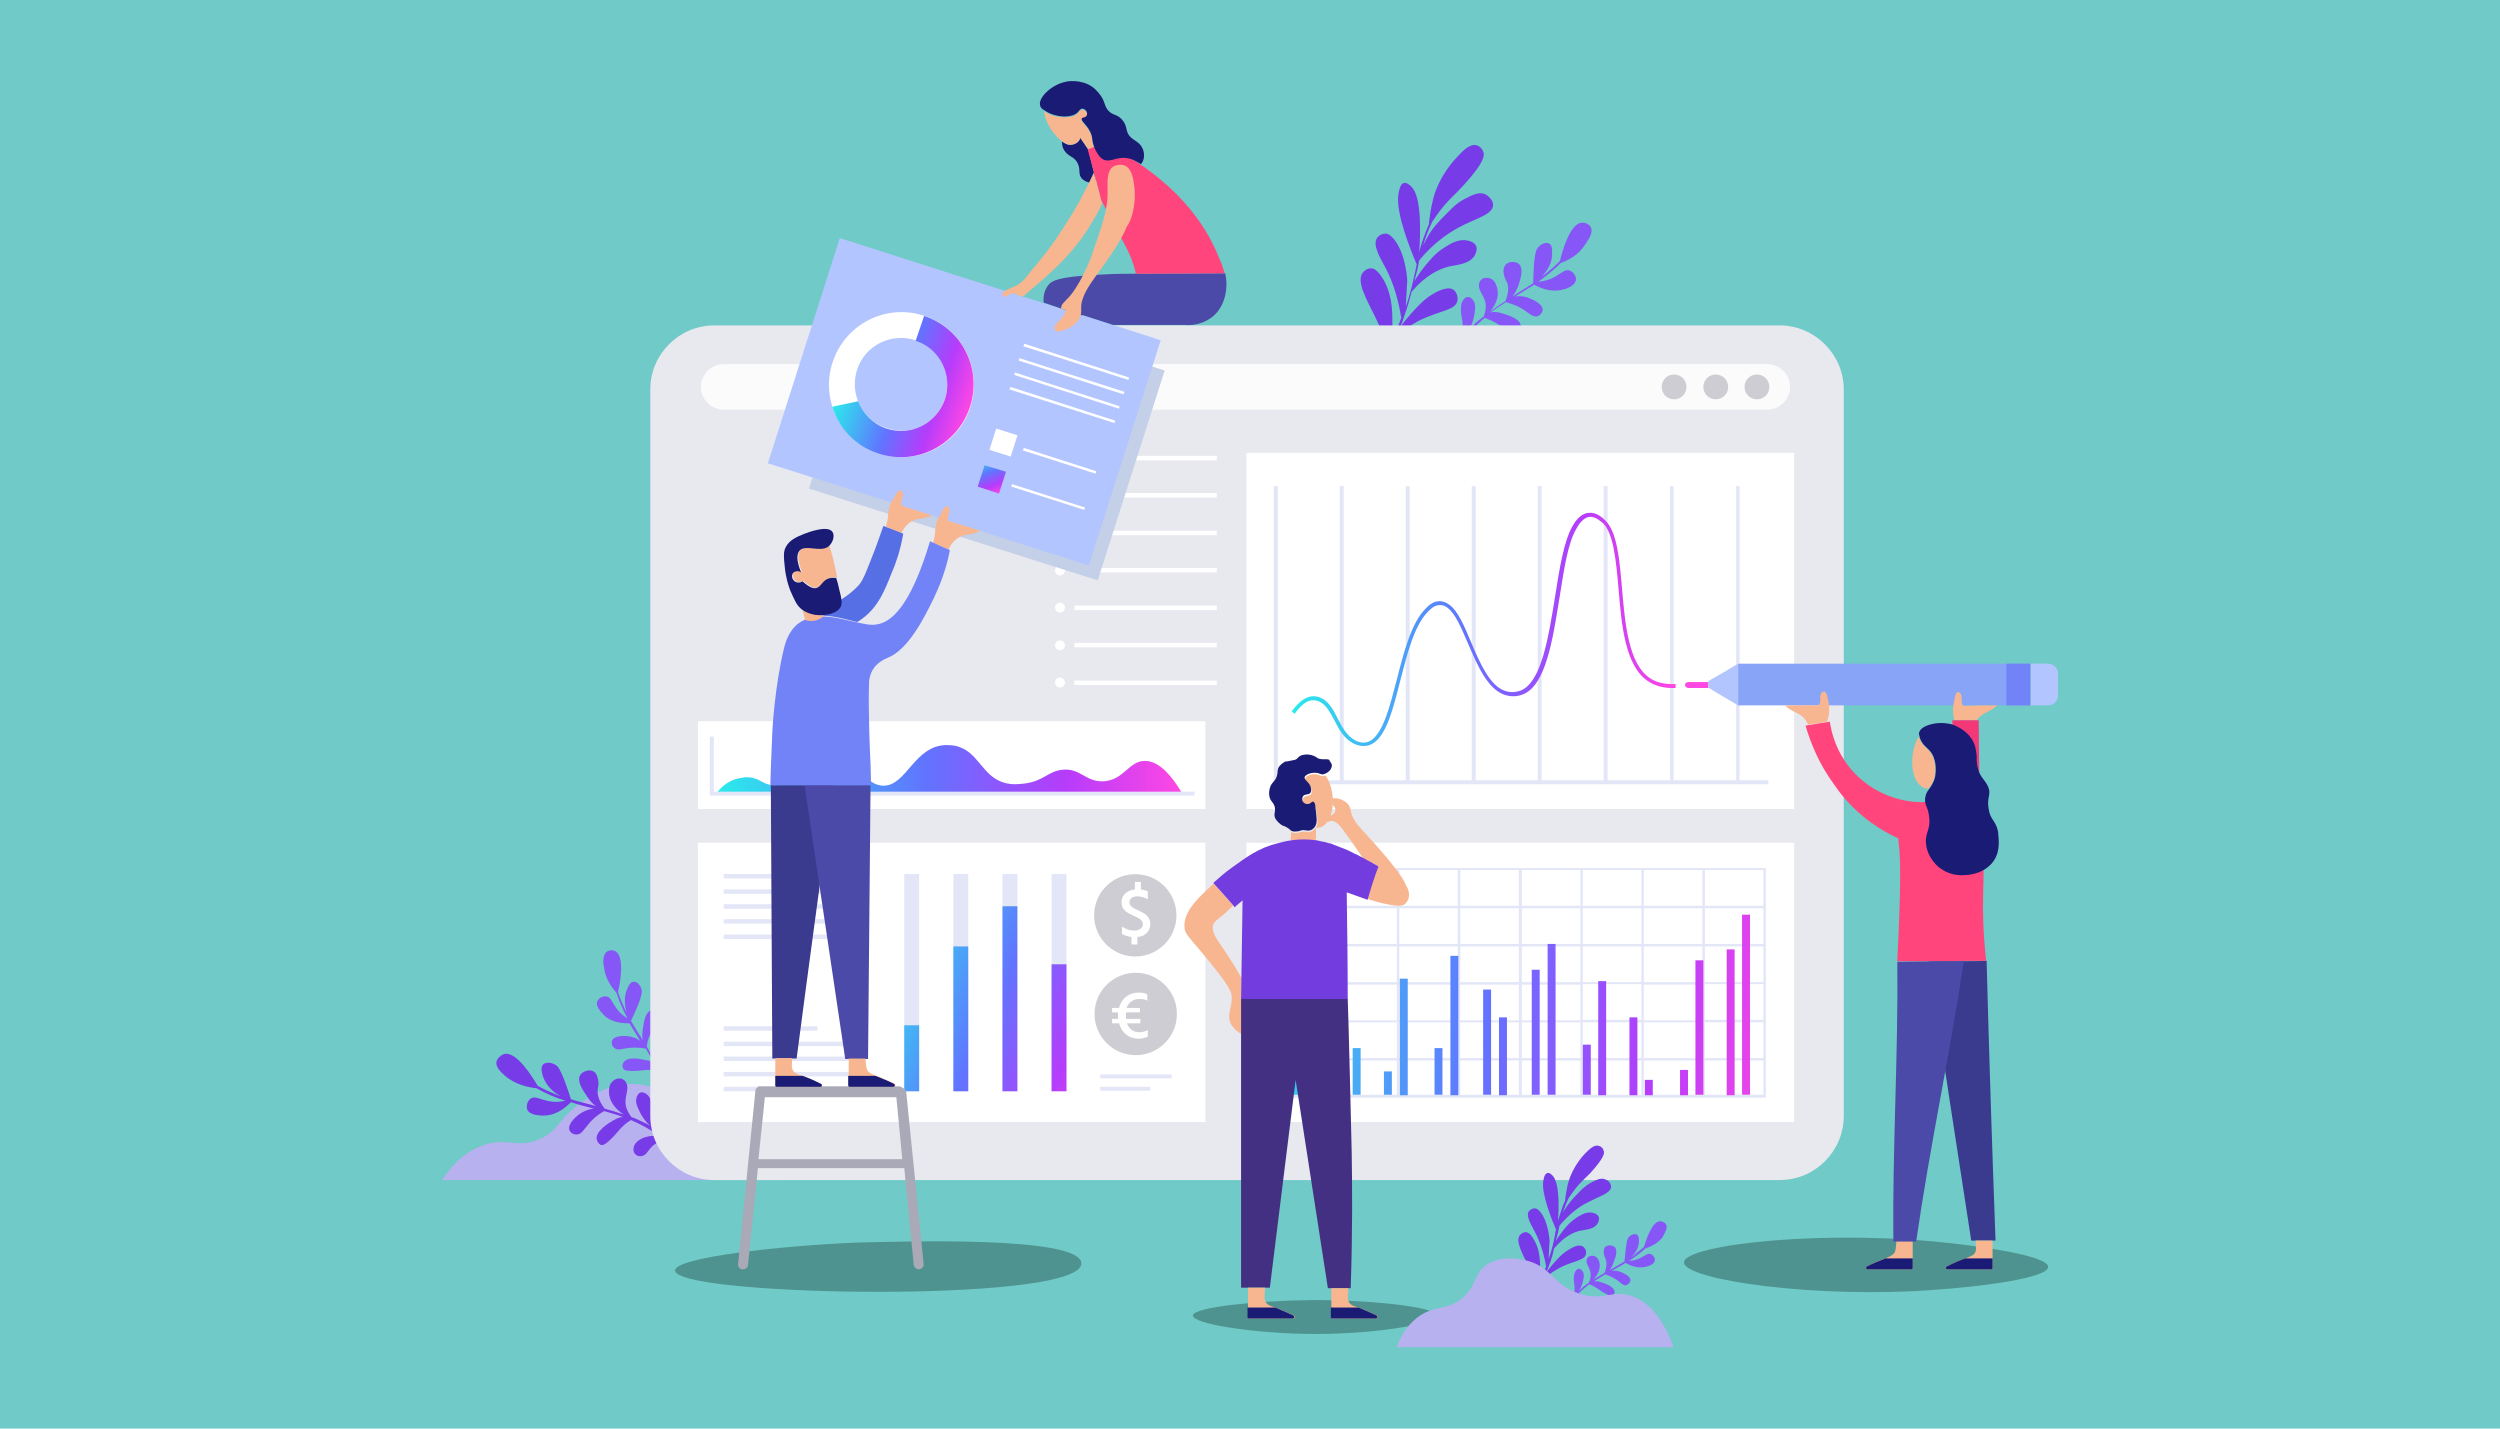 <?xml version="1.0" encoding="utf-8"?>
<!-- Generator: Adobe Illustrator 24.3.0, SVG Export Plug-In . SVG Version: 6.00 Build 0)  -->
<svg version="1.1" id="Layer_1" xmlns="http://www.w3.org/2000/svg" xmlns:xlink="http://www.w3.org/1999/xlink" x="0px" y="0px"
	 viewBox="0 0 504 288" style="enable-background:new 0 0 504 288;" xml:space="preserve">
<style type="text/css">
	.st0{fill:#70CAC7;}
	.st1{fill:#8656F7;}
	.st2{fill:#B7B1EF;}
	.st3{fill:#773BE8;}
	.st4{fill:#4E9390;}
	.st5{fill:#E8E8EF;}
	.st6{fill:#FFFFFF;}
	.st7{fill:url(#SVGID_1_);}
	.st8{fill:#E3E6F7;}
	.st9{fill:url(#SVGID_2_);}
	.st10{fill:url(#SVGID_3_);}
	.st11{fill:url(#SVGID_4_);}
	.st12{fill:url(#SVGID_5_);}
	.st13{fill:url(#SVGID_6_);}
	.st14{fill:#CDCDD3;}
	.st15{fill:url(#SVGID_7_);}
	.st16{fill:url(#SVGID_8_);}
	.st17{fill:url(#SVGID_9_);}
	.st18{fill:url(#SVGID_10_);}
	.st19{fill:url(#SVGID_11_);}
	.st20{fill:url(#SVGID_12_);}
	.st21{fill:url(#SVGID_13_);}
	.st22{fill:url(#SVGID_14_);}
	.st23{fill:url(#SVGID_15_);}
	.st24{fill:url(#SVGID_16_);}
	.st25{fill:url(#SVGID_17_);}
	.st26{fill:url(#SVGID_18_);}
	.st27{fill:url(#SVGID_19_);}
	.st28{fill:url(#SVGID_20_);}
	.st29{fill:url(#SVGID_21_);}
	.st30{fill:url(#SVGID_22_);}
	.st31{fill:url(#SVGID_23_);}
	.st32{fill:url(#SVGID_24_);}
	.st33{fill:url(#SVGID_25_);}
	.st34{fill:url(#SVGID_26_);}
	.st35{fill:#FBFBFB;}
	.st36{fill:#A9A9B7;}
	.st37{fill:#C4CFE8;}
	.st38{fill:#B2C5FF;}
	.st39{fill:url(#SVGID_27_);}
	.st40{fill:url(#SVGID_28_);}
	.st41{fill:#F7B690;}
	.st42{fill:#433082;}
	.st43{fill:#1A1B75;}
	.st44{fill:#733CDF;}
	.st45{fill:url(#SVGID_29_);}
	.st46{fill:#88A4F7;}
	.st47{fill:#7283F7;}
	.st48{fill:#F43877;}
	.st49{fill:#3A3B8E;}
	.st50{fill:#4B4AA8;}
	.st51{fill:#FF457C;}
	.st52{fill:#576FE5;}
</style>
<rect x="-9.8" y="-9.8" class="st0" width="517.8" height="309.4"/>
<g id="Illustration">
	<g>
		<path class="st1" d="M137.3,214.4c-0.2-1.2-0.9-1.5-1.8-0.9c-0.6,0.4-0.8,1-1.1,1.8c-0.4,1.1-0.6,2.3-0.4,3.4
			c-0.1-0.4-0.2-0.8-0.4-1.2c-0.3-0.7-0.6-1.5-0.9-2.2c0.3-3.7,3.1-3.3,3.5-5.2c0.1-0.4,0-0.6,0-0.7c-0.2-0.6-1-1-1.6-1
			c-1,0-1.8,0.9-2,1.3c-0.9,1.2-1,2.9-0.5,4.4c-0.6-1.2-1.3-2.3-1.7-3.1c0.2-2,0.9-2.9,1.5-3.4c0.3-0.2,0.9-0.6,1.3-1.3
			c0.5-0.8,0.5-1.5-0.2-2.1c-0.5-0.4-1.2-0.6-1.7-0.5c-1.2,0.3-1.5,2.3-1.7,3.7c-0.1,0.8-0.2,1.6,0,2.3c-0.8-1.3-1.6-2.5-2.4-3.9
			c0.5-1,2.2-4.6,2.2-5.9c0-1-0.9-2-1.6-2c-0.8,0-1.2,1.1-1.4,1.6c-0.6,1.4-0.5,3-0.1,4.6c-0.1-0.1-0.1-0.3-0.2-0.4
			c-0.6-1.3-1.1-2.5-1.5-3.7c0.4-1.7,1.4-7.1-0.5-8.2c-0.5-0.3-1.3-0.3-1.8,0.1c-0.9,0.7-0.7,2.5-0.5,3.3c0.3,2.2,1.5,3.8,2.5,5
			c0.6,1.8,1.3,3.5,2.2,5.1c-3-1.8-2.9-4.2-4.2-4.4c-0.7-0.2-1.6,0.3-1.9,1c-0.4,1.1,1.1,2.4,1.4,2.8c1.7,1.6,4,1.6,5.1,1.6
			c0.7,1.2,1.5,2.4,2.2,3.6c-0.7-0.6-1.6-0.9-2.5-1c-1-0.1-2.8-0.1-3.2,0.9c-0.2,0.5,0,1.2,0.5,1.5c0.6,0.5,1.4,0.2,2.5,0
			c0.9-0.1,2.2-0.2,3.8,0.1c0.6,1,1.2,2,1.7,3c-0.4-0.4-1-0.6-1.8-0.7c-0.9-0.2-3.6-0.8-4.4,0.5c-0.2,0.3-0.3,0.8-0.1,1.2
			c0.3,0.5,1.1,0.5,2.2,0.5c1.6,0,2.6-0.4,4.7-0.1c0.8,1.8,1.5,3.7,1.8,5.9c-0.9-1.8-3.1-2.7-4.2-2.2c-0.1,0-1.1,0.4-1.1,1.2
			c0,0.5,0.4,1,0.8,1.3c1.1,0.6,2.1-0.9,4.7,0.7c0.2,2.2,0.2,4.5-0.3,7.3c0,0.2,0.3,0.3,0.4,0.1c0.6-3.4,0.7-6.5,0.1-9.4
			c1-1.8,1.6-2.8,2.1-3.3C136.8,216.3,137.4,215.2,137.3,214.4z"/>
		<path class="st2" d="M157.7,237.9c-22.9,0-45.7,0-68.6,0c1.6-2.4,4.2-5.6,8.3-7c4.8-1.7,6.8,0.7,11.3-1.2
			c4.4-1.9,3.7-4.7,10.3-8.6c3-1.8,5.1-2.3,7-2.5c0.9-0.1,3.1-0.2,5.7,0.6c4.6,1.5,4.8,4.2,8.6,6.3c5.4,3,9-0.4,13,2.5
			C155,229.5,157.1,232.1,157.7,237.9z"/>
		<path class="st3" d="M139.8,235.8c-2.1-3.3-4.5-6-7.3-7.9c-0.6-2.3-0.8-3.6-0.9-4.4c-0.1-0.9-0.4-2.2-1.1-2.8
			c-1.1-0.9-1.9-0.5-2.2,0.7c-0.2,0.8,0.1,1.5,0.5,2.4c0.6,1.3,1.3,2.3,2.3,3.2c-0.4-0.3-0.8-0.5-1.3-0.7c-0.8-0.4-1.6-0.8-2.5-1.1
			c-2.6-3.3,0-5.2-1.1-7c-0.2-0.4-0.5-0.5-0.6-0.6c-0.7-0.4-1.6-0.1-2.1,0.4c-0.9,0.8-0.7,2.1-0.7,2.6c0.2,1.7,1.5,3.2,3,4.1
			c-1.5-0.5-2.8-0.9-3.9-1.2c-1.4-1.8-1.5-3.1-1.4-4c0.1-0.4,0.3-1.2,0-2.1c-0.2-1-0.7-1.6-1.7-1.6c-0.7,0-1.5,0.4-1.8,0.9
			c-0.8,1.2,0.5,3.1,1.4,4.4c0.5,0.8,1.1,1.5,1.8,1.9c-1.7-0.5-3.3-0.8-5.1-1.4c-0.4-1.3-1.8-5.6-2.7-6.6c-0.8-0.8-2.3-1-2.9-0.4
			c-0.6,0.6-0.2,1.9,0,2.5c0.6,1.7,1.9,3,3.5,3.9c-0.2-0.1-0.3-0.1-0.5-0.2c-1.5-0.6-2.9-1.2-4.1-1.9c-1-1.7-4.3-7.1-6.8-6.4
			c-0.6,0.2-1.3,0.8-1.5,1.5c-0.3,1.3,1.4,2.6,2.1,3.2c2,1.5,4.2,2,6,2.2c1.9,1.1,3.8,1.9,5.8,2.5c-3.9,0.9-5.6-1.2-6.9-0.5
			c-0.7,0.4-1.1,1.5-0.8,2.3c0.5,1.2,2.8,1.2,3.3,1.2c2.7,0,4.6-1.8,5.5-2.7c1.5,0.5,3.1,0.9,4.6,1.3c-1,0.1-2,0.5-2.9,1.1
			c-0.9,0.7-2.4,2.1-2,3.2c0.2,0.6,0.9,1,1.6,0.9c0.9-0.1,1.3-1,2.1-1.9c0.6-0.8,1.7-1.9,3.3-2.8c1.3,0.4,2.6,0.7,3.8,1.2
			c-0.7,0-1.3,0.3-2,0.7c-0.9,0.5-3.6,2.2-3.3,3.8c0.1,0.4,0.4,0.9,0.8,1.1c0.6,0.2,1.3-0.4,2.2-1.3c1.3-1.2,1.8-2.4,3.9-3.7
			c2.1,0.9,4.1,2,6.1,3.5c-2.2-0.8-4.6,0.2-5.3,1.4c-0.1,0.1-0.6,1.2,0,1.9c0.4,0.5,1.1,0.6,1.6,0.4c1.3-0.4,1.1-2.4,4.4-3.1
			c1.9,1.6,3.7,3.7,5.3,6.3C139.6,236.3,139.9,236.1,139.8,235.8z"/>
	</g>
	<g>
		<path class="st3" d="M286.1,52.5c2.8-3.4,5.7-5.4,7.9-6.6c3.5-1.9,6.9-2.6,7-4.5c0.1-0.9-0.8-1.8-1.5-2.2c-1.4-0.7-3,0.3-4.4,1
			c-1.5,0.8-2.4,1.8-3.6,3c-1.4,1.4-2.8,2.8-4,5.1c-0.2,0.4-0.4,0.8-0.6,1.2c0.5-1.7,1.1-3.3,1.9-4.9c0.6-0.9,1.3-1.9,2.2-3
			c1.5-1.8,2.1-2.1,4.1-4.3c4.2-4.6,4.1-5.9,4-6.5c-0.2-0.7-0.7-1.3-1.4-1.5c-1.3-0.4-2.7,1-3.8,2.2c-0.5,0.5-3.6,3.7-4.9,8.3
			c-0.2,0.9-0.6,2.4-0.8,4.2c-0.1,0.4-0.1,0.8-0.1,1.1c-0.8,1.9-1.5,3.8-2,5.7c0.3-3.6,0.5-11.1-1.5-13.1c-0.3-0.3-1-1-1.6-0.8
			c-0.8,0.2-1,1.8-1.1,2.4c-0.5,3.7,2.4,10.9,3.7,14c-0.1,0.5-0.2,1-0.3,1.5c-0.5,2.1-0.9,4.3-1.9,7c0.2-3.2,0.3-5.3,0.3-5.3
			s-0.2-5.1-2.6-8.2c-0.6-0.7-1.1-1.2-1.8-1.2c-0.7,0-1.4,0.4-1.7,0.9c-0.9,1.4,0.6,3.9,1.4,5.4c1.3,2.3,2.7,5.7,3.5,10.7
			c-0.6,1.5-1.2,3.1-1.9,4.6c0.1-1,0.2-2.1,0.1-3.5c0-1.6,0-2.9-0.3-4.6c-0.5-2.7-1.4-4.2-2.2-5.3c-0.6-0.7-1.1-1.2-1.8-1.2
			c-0.7,0-1.3,0.4-1.7,0.9c-0.3,0.5-0.4,1-0.4,1.5c0.1,2.6,2.8,6.6,4.1,10c0.4,0.9,0.8,2.3,1.1,4.2c-0.8,1.7-1.7,3.3-2.7,4.9
			c-0.1,0.1,0,0.2,0,0.3c0.1,0.1,0.3,0.1,0.3,0c1.6-2.5,2.9-5.2,4.2-7.9c2.2-1.9,4.1-3.1,5.5-3.7c3.7-1.7,6.6-1.8,7-3.6
			c0.2-0.9-0.2-1.9-0.8-2.3c-1.2-0.8-3.4,0.4-4.5,1.1c-0.4,0.2-1.7,1.1-4,3.7c-0.6,0.7-1.4,1.6-2.2,2.7c0.3-0.7,0.6-1.4,0.8-2.2
			c0.7-1.9,1.1-3.4,1.5-4.9c2.9-3.4,5.6-4.6,7.6-5.1c1.6-0.3,4.1-0.5,5.1-2.2c0.1-0.2,0.6-1.1,0.3-1.9c-0.4-0.8-1.3-1-1.7-1.1
			c-1.8-0.4-3.5,0.6-4.7,1.4c-1.8,1.1-2.8,2.4-3.9,3.7c-0.9,1.1-1.6,2.2-2.2,3.1C285.4,55.9,286,53.3,286.1,52.5z"/>
		<path class="st1" d="M320.7,45.8c-0.3-0.6-1.2-1-1.8-0.9c-2.4,0.1-4,5.9-4.4,7.7c-1,1-2,1.9-3.3,2.9c-0.1,0.1-0.3,0.2-0.4,0.3
			c1.2-1.3,2.1-2.8,2.1-4.5c0-0.6,0.1-1.9-0.6-2.2c-0.7-0.4-2,0.2-2.5,1.2c-0.6,1.2-0.7,5.5-0.7,6.8c-1.5,1-2.8,1.7-4.2,2.7
			c0.5-0.6,0.9-1.4,1.2-2.2c0.5-1.5,1.1-3.5,0.1-4.4c-0.5-0.4-1.3-0.5-1.9-0.3c-0.9,0.3-1.2,0.9-1.2,1.9c0.1,0.9,0.4,1.6,0.6,1.9
			c0.4,0.7,0.6,2-0.2,4c-0.9,0.6-2,1.3-3.2,2.2c1.1-1.2,1.9-2.9,1.6-4.5c-0.1-0.4-0.3-1.7-1.3-2.2c-0.6-0.3-1.5-0.3-2,0.2
			c-0.1,0.1-0.3,0.3-0.4,0.7c-0.5,2,2.4,3,0.9,6.7c-0.7,0.5-1.4,1.1-2,1.7c-0.3,0.3-0.7,0.7-1,1c0.7-1,1-2.2,1.2-3.5
			c0.1-0.9,0.2-1.6-0.2-2.3c-0.6-1-1.5-1.2-2.2-0.1c-0.5,0.7-0.4,2.1-0.3,2.9c0.2,0.7,0.3,2,0.4,4.2c-2,2.5-3.5,5.6-4.5,9.2
			c-0.1,0.3,0.3,0.4,0.4,0.1c0.8-2.9,1.9-5.2,3.2-7.2c3.2-0.3,3.6,1.6,4.9,1.6c0.5,0,1.1-0.3,1.4-0.8c0.3-0.8-0.4-1.6-0.5-1.7
			c-0.9-1-3.4-1.2-5.2,0.1c1.4-1.9,2.9-3.5,4.6-4.9c2.2,0.7,3,1.6,4.5,2.3c1.1,0.5,1.8,0.9,2.3,0.5c0.4-0.2,0.5-0.8,0.5-1.2
			c-0.1-1.6-3.1-2.3-4-2.6c-0.8-0.2-1.4-0.3-2.1-0.1c1-0.8,2.1-1.4,3.1-2.1c1.7,0.5,3,1.1,3.8,1.7c0.9,0.6,1.6,1.3,2.4,1.2
			c0.6-0.1,1.1-0.7,1.2-1.3c0.1-1.1-1.7-2-2.7-2.4c-1-0.4-2-0.5-2.9-0.3c1.3-0.8,2.6-1.6,3.9-2.4c1.1,0.6,3.3,1.6,5.7,1
			c0.5-0.1,2.6-0.7,2.7-2c0.1-0.8-0.6-1.7-1.4-1.9c-1.4-0.3-2.4,2-6.2,2.3c1.6-1.1,3.1-2.4,4.6-3.8c1.6-0.6,3.5-1.6,4.8-3.6
			C320.1,48.5,321.3,46.9,320.7,45.8z"/>
	</g>
	<path class="st4" d="M339.5,254.5c0-3.6,29-6.9,55.2-3.7c2.7,0.3,18.2,2.2,18.2,4.6c0,2.3-13.9,4-22.5,4.6
		C366.2,261.9,339.4,258,339.5,254.5z"/>
	<path class="st4" d="M218,254.6c0.7,7.8-73.2,6.9-81.1,2.4c-0.3-0.1-0.8-0.5-0.8-0.9c0-2.6,21.5-5,36.8-5.6
		C181.3,250.3,217.5,249.1,218,254.6z"/>
	<g>
		<path class="st5" d="M371.7,78.5V225c0,7.1-5.8,12.9-12.9,12.9H144c-7.1,0-12.9-5.8-12.9-12.9V78.5c0-7.1,5.8-12.9,12.9-12.9
			c71.6,0,143.2,0,214.8,0C365.8,65.6,371.7,71.4,371.7,78.5z"/>
		<g>
			<rect x="140.7" y="145.4" class="st6" width="102.3" height="17.7"/>
			<g>
				<linearGradient id="SVGID_1_" gradientUnits="userSpaceOnUse" x1="144.444" y1="155.132" x2="238.237" y2="155.132">
					<stop  offset="0" style="stop-color:#2AEBEB"/>
					<stop  offset="0.45" style="stop-color:#6174FF"/>
					<stop  offset="0.75" style="stop-color:#B63CFB"/>
					<stop  offset="1" style="stop-color:#FF47E3"/>
				</linearGradient>
				<path class="st7" d="M144.4,160c0.5-0.7,1.7-2.2,3.8-2.9c0.3-0.1,1.1-0.3,2.1-0.4c2.7-0.1,3.3,1.4,5.4,1.6c3,0.4,4-2.5,10-3.8
					c1.2-0.3,1.8-0.4,2.7-0.4c5.2,0,6.3,4.3,9.7,4.3c4.7,0,6.2-8.1,12.7-8.2c0.7,0,1.2,0.1,1.5,0.1c5.1,0.9,5.5,6.4,10.5,7.6
					c1.3,0.3,2.3,0.2,3.4,0.1c4.1-0.4,4.9-2.4,7.8-2.8c3.9-0.5,4.8,2.6,8.7,2.3c4-0.4,4.9-4.1,8.1-4.1c1.8,0,4.3,1.1,7.5,6.5
					C207,160,175.7,160,144.4,160z"/>
				<polygon class="st8" points="240.8,160.4 143.1,160.4 143.1,148.5 143.9,148.5 143.9,159.6 240.8,159.6 				"/>
			</g>
		</g>
		<g>
			<rect x="251.3" y="91.3" class="st6" width="110.4" height="71.8"/>
			<polygon class="st8" points="350.7,157.3 350.7,98 350,98 350,157.3 337.4,157.3 337.4,98 336.7,98 336.7,157.3 324.1,157.3 
				324.1,98 323.3,98 323.3,157.3 310.8,157.3 310.8,98 310,98 310,157.3 297.5,157.3 297.5,98 296.7,98 296.7,157.3 284.2,157.3 
				284.2,98 283.4,98 283.4,157.3 270.9,157.3 270.9,98 270.1,98 270.1,157.3 257.6,157.3 257.6,98 256.8,98 256.8,158.1 
				356.5,158.1 356.5,157.3 			"/>
			<linearGradient id="SVGID_2_" gradientUnits="userSpaceOnUse" x1="260.451" y1="126.808" x2="338.015" y2="126.808">
				<stop  offset="0" style="stop-color:#2AEBEB"/>
				<stop  offset="0.45" style="stop-color:#6174FF"/>
				<stop  offset="0.75" style="stop-color:#B63CFB"/>
				<stop  offset="1" style="stop-color:#FF47E3"/>
			</linearGradient>
			<path class="st9" d="M274.9,150.4c-1,0-1.8-0.4-2.2-0.6c-1.8-1-2.8-2.8-3.7-4.6c-0.9-1.7-1.7-3.2-3.1-3.8c-1-0.4-2.6-0.7-4.9,2.5
				l-0.6-0.5c2-2.7,3.9-3.6,5.9-2.7c1.6,0.7,2.5,2.4,3.4,4.2c0.9,1.7,1.8,3.4,3.4,4.3c0.6,0.3,1.9,1,3.4,0c2.4-1.7,3.7-6.8,5.1-12.2
				c1.4-5.5,2.9-11.3,5.7-14.2l0.1-0.1c0.5-0.5,1.4-1.5,2.8-1.5c1.1,0,1.8,0.6,2.1,0.8c1.6,1.2,2.9,4.2,4.2,7.3
				c1.8,4.3,3.9,9.1,7,10c0.2,0.1,1.6,0.5,3.1-0.1c4.2-1.7,5.6-10.9,6.9-18.9c0.9-5.8,1.8-11.2,3.5-14.2c0.4-0.7,1.5-2.6,3.3-2.7
				c1.6-0.2,2.9,1.1,3.3,1.5c2.4,2.3,2.9,7.8,3.4,13.7c0.6,7.1,1.3,15.2,5.6,18.1c1.3,0.9,3.1,1.3,5.2,1.2l0,0.8
				c-2.3,0.1-4.1-0.4-5.6-1.4c-4.6-3.1-5.3-11.4-5.9-18.6c-0.5-5.7-1-11.1-3.1-13.2c-0.4-0.3-1.5-1.4-2.7-1.3
				c-1.4,0.1-2.4,1.8-2.7,2.4c-1.7,2.8-2.5,8.2-3.4,13.9c-1.4,8.7-2.8,17.7-7.4,19.5c-1.7,0.7-3.3,0.2-3.6,0.1
				c-3.5-1.1-5.6-6.1-7.5-10.5c-1.3-3-2.5-5.9-4-7c-0.2-0.2-0.9-0.7-1.7-0.6c-1.1,0-1.9,0.9-2.3,1.3l-0.1,0.1
				c-2.7,2.8-4.1,8.4-5.5,13.8c-1.4,5.5-2.7,10.8-5.4,12.6C276.3,150.2,275.6,150.4,274.9,150.4z"/>
		</g>
		<g>
			<rect x="140.7" y="169.9" class="st6" width="102.3" height="56.3"/>
			<g>
				<g>
					<g>
						<rect x="145.9" y="206.9" class="st8" width="18.9" height="0.9"/>
						<rect x="145.9" y="210" class="st8" width="28.3" height="0.9"/>
						<rect x="145.9" y="213" class="st8" width="28.3" height="0.9"/>
						<rect x="145.9" y="216.1" class="st8" width="28.3" height="0.9"/>
						<rect x="145.9" y="219.1" class="st8" width="28.3" height="0.9"/>
					</g>
				</g>
				<g>
					<g>
						<rect x="145.9" y="176.2" class="st8" width="18.9" height="0.9"/>
						<rect x="145.9" y="179.3" class="st8" width="28.3" height="0.9"/>
						<rect x="145.9" y="182.3" class="st8" width="28.3" height="0.9"/>
						<rect x="145.9" y="185.3" class="st8" width="28.3" height="0.9"/>
						<rect x="145.9" y="188.4" class="st8" width="28.3" height="0.9"/>
					</g>
				</g>
				<rect x="182.3" y="176.2" class="st8" width="3" height="43.8"/>
				<rect x="192.2" y="176.2" class="st8" width="3" height="43.8"/>
				<rect x="202.1" y="176.2" class="st8" width="3" height="43.8"/>
				<rect x="212" y="176.2" class="st8" width="3" height="43.8"/>
				<g>
					<linearGradient id="SVGID_3_" gradientUnits="userSpaceOnUse" x1="169.511" y1="206.989" x2="223.465" y2="230.926">
						<stop  offset="0" style="stop-color:#2AEBEB"/>
						<stop  offset="0.45" style="stop-color:#6174FF"/>
						<stop  offset="0.75" style="stop-color:#B63CFB"/>
						<stop  offset="1" style="stop-color:#FF47E3"/>
					</linearGradient>
					<rect x="182.3" y="206.7" class="st10" width="3" height="13.3"/>
					<linearGradient id="SVGID_4_" gradientUnits="userSpaceOnUse" x1="174.084" y1="196.682" x2="228.037" y2="220.619">
						<stop  offset="0" style="stop-color:#2AEBEB"/>
						<stop  offset="0.45" style="stop-color:#6174FF"/>
						<stop  offset="0.75" style="stop-color:#B63CFB"/>
						<stop  offset="1" style="stop-color:#FF47E3"/>
					</linearGradient>
					<rect x="192.2" y="190.8" class="st11" width="3" height="29.2"/>
					<linearGradient id="SVGID_5_" gradientUnits="userSpaceOnUse" x1="177.198" y1="189.663" x2="231.151" y2="213.6">
						<stop  offset="0" style="stop-color:#2AEBEB"/>
						<stop  offset="0.45" style="stop-color:#6174FF"/>
						<stop  offset="0.75" style="stop-color:#B63CFB"/>
						<stop  offset="1" style="stop-color:#FF47E3"/>
					</linearGradient>
					<rect x="202.1" y="182.7" class="st12" width="3" height="37.3"/>
					<linearGradient id="SVGID_6_" gradientUnits="userSpaceOnUse" x1="176.664" y1="190.866" x2="230.618" y2="214.803">
						<stop  offset="0" style="stop-color:#2AEBEB"/>
						<stop  offset="0.45" style="stop-color:#6174FF"/>
						<stop  offset="0.75" style="stop-color:#B63CFB"/>
						<stop  offset="1" style="stop-color:#FF47E3"/>
					</linearGradient>
					<rect x="212" y="194.4" class="st13" width="3" height="25.6"/>
				</g>
				<g>
					
						<ellipse transform="matrix(0.234 -0.972 0.972 0.234 -4.049 363.944)" class="st14" cx="229" cy="184.5" rx="8.3" ry="8.3"/>
					<path class="st6" d="M231.4,181.3c-0.5-0.3-1.4-0.6-2.1-0.6c-1,0-1.6,0.5-1.6,1.2c0,0.9,0.9,1.2,1.9,1.7
						c1.1,0.5,2.3,1.1,2.3,2.7c0,1.5-1.1,2.5-2.6,2.6v1.5h-1.2v-1.5c-0.7-0.1-1.4-0.3-1.9-0.6v-1.5c0.7,0.5,1.6,0.8,2.5,0.8
						c1,0,1.7-0.5,1.7-1.3c0-0.9-1-1.3-2.1-1.8c-1.1-0.5-2.2-1.1-2.2-2.6c0-1.5,1.1-2.4,2.7-2.6v-1.5h1.2v1.5c0.5,0.1,1,0.2,1.4,0.4
						V181.3z"/>
				</g>
				<g>
					
						<ellipse transform="matrix(0.13 -0.992 0.992 0.13 -3.771 404.985)" class="st14" cx="229" cy="204.6" rx="8.3" ry="8.3"/>
					<path class="st6" d="M231.4,201.8c-0.4-0.3-1-0.4-1.7-0.4c-1.2,0-2.1,0.6-2.6,1.8h2.7v0.9H227c0,0.2,0,0.4,0,0.7
						c0,0.2,0,0.4,0,0.6h2.9v0.9h-2.7c0.4,1.2,1.4,1.8,2.5,1.8c0.7,0,1.3-0.2,1.7-0.5v1.4c-0.5,0.2-1,0.4-1.9,0.4
						c-1.9,0-3.4-1.2-3.9-3.1h-1.4v-0.9h1.2c0-0.2,0-0.4,0-0.6c0-0.2,0-0.5,0-0.7h-1.2v-0.9h1.4c0.5-2,2.1-3.1,3.9-3.1
						c0.8,0,1.4,0.1,1.8,0.4V201.8z"/>
				</g>
				<rect x="221.8" y="216.6" class="st8" width="14.4" height="0.8"/>
				<rect x="221.8" y="219.1" class="st8" width="10.1" height="0.8"/>
			</g>
		</g>
		<g>
			<rect x="251.3" y="169.9" class="st6" width="110.4" height="56.3"/>
			<path class="st8" d="M256.9,175v46.3H356V175H256.9z M355.5,182.6h-11.8v-7.2h11.8V182.6z M306.2,198.5v7.2h-11.8v-7.2H306.2z
				 M294.4,198v-7.2h11.8v7.2H294.4z M306.8,198.5h11.8v7.2h-11.8V198.5z M306.8,198v-7.2h11.8v7.2H306.8z M319.1,190.8h11.8v7.2
				h-11.8V190.8z M319.1,190.3v-7.2h11.8v7.2H319.1z M318.6,190.3h-11.8v-7.2h11.8V190.3z M306.2,190.3h-11.8v-7.2h11.8V190.3z
				 M293.9,190.3h-11.8v-7.2h11.8V190.3z M293.9,190.8v7.2h-11.8v-7.2H293.9z M281.6,198h-11.8v-7.2h11.8V198z M281.6,198.5v7.2
				h-11.8v-7.2H281.6z M282.1,198.5h11.8v7.2h-11.8V198.5z M293.9,206.1v7.2h-11.8v-7.2H293.9z M294.4,206.1h11.8v7.2h-11.8V206.1z
				 M306.8,206.1h11.8v7.2h-11.8V206.1z M319.1,206.1h11.8v7.2h-11.8V206.1z M319.1,205.6v-7.2h11.8v7.2H319.1z M331.4,198.5h11.8
				v7.2h-11.8V198.5z M331.4,198v-7.2h11.8v7.2H331.4z M331.4,190.3v-7.2h11.8v7.2H331.4z M331.4,182.6v-7.2h11.8v7.2H331.4z
				 M330.9,182.6h-11.8v-7.2h11.8V182.6z M318.6,182.6h-11.8v-7.2h11.8V182.6z M306.2,182.6h-11.8v-7.2h11.8V182.6z M293.9,182.6
				h-11.8v-7.2h11.8V182.6z M281.6,182.6h-11.8v-7.2h11.8V182.6z M281.6,183.1v7.2h-11.8v-7.2H281.6z M269.3,190.3h-11.8v-7.2h11.8
				V190.3z M269.3,190.8v7.2h-11.8v-7.2H269.3z M269.3,198.5v7.2h-11.8v-7.2H269.3z M269.3,206.1v7.2h-11.8v-7.2H269.3z
				 M269.8,206.1h11.8v7.2h-11.8V206.1z M281.6,213.8v6.9h-11.8v-6.9H281.6z M282.1,213.8h11.8v6.9h-11.8V213.8z M294.4,213.8h11.8
				v6.9h-11.8V213.8z M306.8,213.8h11.8v6.9h-11.8V213.8z M319.1,213.8h11.8v6.9h-11.8V213.8z M331.4,213.8h11.8v6.9h-11.8V213.8z
				 M331.4,213.3v-7.2h11.8v7.2H331.4z M343.7,206.1h11.8v7.2h-11.8V206.1z M343.7,205.6v-7.2h11.8v7.2H343.7z M343.7,198v-7.2h11.8
				v7.2H343.7z M343.7,190.3v-7.2h11.8v7.2H343.7z M269.3,175.5v7.2h-11.8v-7.2H269.3z M257.5,213.8h11.8v6.9h-11.8V213.8z
				 M343.7,220.7v-6.9h11.8v6.9H343.7z"/>
			<g>
				<linearGradient id="SVGID_7_" gradientUnits="userSpaceOnUse" x1="247.348" y1="204.779" x2="355.686" y2="216.003">
					<stop  offset="0" style="stop-color:#2AEBEB"/>
					<stop  offset="0.45" style="stop-color:#6174FF"/>
					<stop  offset="0.75" style="stop-color:#B63CFB"/>
					<stop  offset="1" style="stop-color:#FF47E3"/>
				</linearGradient>
				<rect x="260.2" y="191.6" class="st15" width="1.6" height="29.1"/>
				<linearGradient id="SVGID_8_" gradientUnits="userSpaceOnUse" x1="247.17" y1="207.499" x2="356.125" y2="218.787">
					<stop  offset="0" style="stop-color:#2AEBEB"/>
					<stop  offset="0.45" style="stop-color:#6174FF"/>
					<stop  offset="0.75" style="stop-color:#B63CFB"/>
					<stop  offset="1" style="stop-color:#FF47E3"/>
				</linearGradient>
				<rect x="263.3" y="197.8" class="st16" width="1.6" height="23"/>
				<linearGradient id="SVGID_9_" gradientUnits="userSpaceOnUse" x1="247.007" y1="210.485" x2="357.03" y2="221.884">
					<stop  offset="0" style="stop-color:#2AEBEB"/>
					<stop  offset="0.45" style="stop-color:#6174FF"/>
					<stop  offset="0.75" style="stop-color:#B63CFB"/>
					<stop  offset="1" style="stop-color:#FF47E3"/>
				</linearGradient>
				<rect x="269.6" y="205.1" class="st17" width="1.6" height="15.7"/>
				<linearGradient id="SVGID_10_" gradientUnits="userSpaceOnUse" x1="246.517" y1="213.232" x2="357.991" y2="224.782">
					<stop  offset="0" style="stop-color:#2AEBEB"/>
					<stop  offset="0.45" style="stop-color:#6174FF"/>
					<stop  offset="0.75" style="stop-color:#B63CFB"/>
					<stop  offset="1" style="stop-color:#FF47E3"/>
				</linearGradient>
				<rect x="272.7" y="211.3" class="st18" width="1.6" height="9.4"/>
				<linearGradient id="SVGID_11_" gradientUnits="userSpaceOnUse" x1="249.037" y1="208.341" x2="360.307" y2="219.869">
					<stop  offset="0" style="stop-color:#2AEBEB"/>
					<stop  offset="0.45" style="stop-color:#6174FF"/>
					<stop  offset="0.75" style="stop-color:#B63CFB"/>
					<stop  offset="1" style="stop-color:#FF47E3"/>
				</linearGradient>
				<rect x="319.1" y="210.6" class="st19" width="1.6" height="10.1"/>
				<linearGradient id="SVGID_12_" gradientUnits="userSpaceOnUse" x1="251.424" y1="201.84" x2="360.376" y2="213.128">
					<stop  offset="0" style="stop-color:#2AEBEB"/>
					<stop  offset="0.45" style="stop-color:#6174FF"/>
					<stop  offset="0.75" style="stop-color:#B63CFB"/>
					<stop  offset="1" style="stop-color:#FF47E3"/>
				</linearGradient>
				<rect x="322.2" y="197.8" class="st20" width="1.6" height="23"/>
				<linearGradient id="SVGID_13_" gradientUnits="userSpaceOnUse" x1="250.722" y1="204.77" x2="360.747" y2="216.169">
					<stop  offset="0" style="stop-color:#2AEBEB"/>
					<stop  offset="0.45" style="stop-color:#6174FF"/>
					<stop  offset="0.75" style="stop-color:#B63CFB"/>
					<stop  offset="1" style="stop-color:#FF47E3"/>
				</linearGradient>
				<rect x="328.5" y="205.1" class="st21" width="1.6" height="15.7"/>
				<linearGradient id="SVGID_14_" gradientUnits="userSpaceOnUse" x1="247.223" y1="210.388" x2="361.289" y2="222.205">
					<stop  offset="0" style="stop-color:#2AEBEB"/>
					<stop  offset="0.45" style="stop-color:#6174FF"/>
					<stop  offset="0.75" style="stop-color:#B63CFB"/>
					<stop  offset="1" style="stop-color:#FF47E3"/>
				</linearGradient>
				<rect x="331.6" y="217.7" class="st22" width="1.6" height="3.1"/>
				<linearGradient id="SVGID_15_" gradientUnits="userSpaceOnUse" x1="250.714" y1="202.03" x2="359.418" y2="213.292">
					<stop  offset="0" style="stop-color:#2AEBEB"/>
					<stop  offset="0.45" style="stop-color:#6174FF"/>
					<stop  offset="0.75" style="stop-color:#B63CFB"/>
					<stop  offset="1" style="stop-color:#FF47E3"/>
				</linearGradient>
				<rect x="308.8" y="195.5" class="st23" width="1.6" height="25.2"/>
				<linearGradient id="SVGID_16_" gradientUnits="userSpaceOnUse" x1="251.492" y1="199.192" x2="359.722" y2="210.405">
					<stop  offset="0" style="stop-color:#2AEBEB"/>
					<stop  offset="0.45" style="stop-color:#6174FF"/>
					<stop  offset="0.75" style="stop-color:#B63CFB"/>
					<stop  offset="1" style="stop-color:#FF47E3"/>
				</linearGradient>
				<rect x="312" y="190.3" class="st24" width="1.6" height="30.4"/>
				<linearGradient id="SVGID_17_" gradientUnits="userSpaceOnUse" x1="246.057" y1="214.894" x2="359.281" y2="226.624">
					<stop  offset="0" style="stop-color:#2AEBEB"/>
					<stop  offset="0.45" style="stop-color:#6174FF"/>
					<stop  offset="0.75" style="stop-color:#B63CFB"/>
					<stop  offset="1" style="stop-color:#FF47E3"/>
				</linearGradient>
				<rect x="279" y="216" class="st25" width="1.6" height="4.7"/>
				<linearGradient id="SVGID_18_" gradientUnits="userSpaceOnUse" x1="248.574" y1="205.457" x2="357.472" y2="216.739">
					<stop  offset="0" style="stop-color:#2AEBEB"/>
					<stop  offset="0.45" style="stop-color:#6174FF"/>
					<stop  offset="0.75" style="stop-color:#B63CFB"/>
					<stop  offset="1" style="stop-color:#FF47E3"/>
				</linearGradient>
				<rect x="282.2" y="197.3" class="st26" width="1.6" height="23.5"/>
				<linearGradient id="SVGID_19_" gradientUnits="userSpaceOnUse" x1="247.353" y1="211.611" x2="358.83" y2="223.16">
					<stop  offset="0" style="stop-color:#2AEBEB"/>
					<stop  offset="0.45" style="stop-color:#6174FF"/>
					<stop  offset="0.75" style="stop-color:#B63CFB"/>
					<stop  offset="1" style="stop-color:#FF47E3"/>
				</linearGradient>
				<rect x="289.2" y="211.3" class="st27" width="1.6" height="9.4"/>
				<linearGradient id="SVGID_20_" gradientUnits="userSpaceOnUse" x1="249.748" y1="202.223" x2="358.178" y2="213.457">
					<stop  offset="0" style="stop-color:#2AEBEB"/>
					<stop  offset="0.45" style="stop-color:#6174FF"/>
					<stop  offset="0.75" style="stop-color:#B63CFB"/>
					<stop  offset="1" style="stop-color:#FF47E3"/>
				</linearGradient>
				<rect x="292.4" y="192.7" class="st28" width="1.6" height="28.1"/>
				<linearGradient id="SVGID_21_" gradientUnits="userSpaceOnUse" x1="249.556" y1="204.93" x2="358.726" y2="216.24">
					<stop  offset="0" style="stop-color:#2AEBEB"/>
					<stop  offset="0.45" style="stop-color:#6174FF"/>
					<stop  offset="0.75" style="stop-color:#B63CFB"/>
					<stop  offset="1" style="stop-color:#FF47E3"/>
				</linearGradient>
				<rect x="299" y="199.5" class="st29" width="1.6" height="21.2"/>
				<linearGradient id="SVGID_22_" gradientUnits="userSpaceOnUse" x1="249.064" y1="207.323" x2="359.086" y2="218.722">
					<stop  offset="0" style="stop-color:#2AEBEB"/>
					<stop  offset="0.45" style="stop-color:#6174FF"/>
					<stop  offset="0.75" style="stop-color:#B63CFB"/>
					<stop  offset="1" style="stop-color:#FF47E3"/>
				</linearGradient>
				<rect x="302.2" y="205.1" class="st30" width="1.6" height="15.7"/>
				<linearGradient id="SVGID_23_" gradientUnits="userSpaceOnUse" x1="248.346" y1="208.773" x2="361.409" y2="220.487">
					<stop  offset="0" style="stop-color:#2AEBEB"/>
					<stop  offset="0.45" style="stop-color:#6174FF"/>
					<stop  offset="0.75" style="stop-color:#B63CFB"/>
					<stop  offset="1" style="stop-color:#FF47E3"/>
				</linearGradient>
				<rect x="338.7" y="215.7" class="st31" width="1.6" height="5.1"/>
				<linearGradient id="SVGID_24_" gradientUnits="userSpaceOnUse" x1="253.419" y1="197.951" x2="361.937" y2="209.194">
					<stop  offset="0" style="stop-color:#2AEBEB"/>
					<stop  offset="0.45" style="stop-color:#6174FF"/>
					<stop  offset="0.75" style="stop-color:#B63CFB"/>
					<stop  offset="1" style="stop-color:#FF47E3"/>
				</linearGradient>
				<rect x="341.8" y="193.6" class="st32" width="1.6" height="27.1"/>
				<linearGradient id="SVGID_25_" gradientUnits="userSpaceOnUse" x1="254.191" y1="196.26" x2="362.507" y2="207.482">
					<stop  offset="0" style="stop-color:#2AEBEB"/>
					<stop  offset="0.45" style="stop-color:#6174FF"/>
					<stop  offset="0.75" style="stop-color:#B63CFB"/>
					<stop  offset="1" style="stop-color:#FF47E3"/>
				</linearGradient>
				<rect x="348.1" y="191.4" class="st33" width="1.6" height="29.4"/>
				<linearGradient id="SVGID_26_" gradientUnits="userSpaceOnUse" x1="255.26" y1="192.569" x2="363.068" y2="203.738">
					<stop  offset="0" style="stop-color:#2AEBEB"/>
					<stop  offset="0.45" style="stop-color:#6174FF"/>
					<stop  offset="0.75" style="stop-color:#B63CFB"/>
					<stop  offset="1" style="stop-color:#FF47E3"/>
				</linearGradient>
				<rect x="351.2" y="184.4" class="st34" width="1.6" height="36.3"/>
			</g>
		</g>
		<g>
			<g>
				<rect x="216.6" y="91.9" class="st6" width="28.7" height="0.9"/>
				<path class="st6" d="M214.7,92.3c0,0.5-0.4,1-1,1c-0.5,0-1-0.4-1-1c0-0.5,0.4-1,1-1C214.2,91.3,214.7,91.8,214.7,92.3z"/>
			</g>
			<g>
				<rect x="216.6" y="99.4" class="st6" width="28.7" height="0.9"/>
				<path class="st6" d="M214.7,99.9c0,0.5-0.4,1-1,1c-0.5,0-1-0.4-1-1c0-0.5,0.4-1,1-1C214.2,98.9,214.7,99.3,214.7,99.9z"/>
			</g>
			<g>
				<rect x="216.6" y="107" class="st6" width="28.7" height="0.9"/>
				<path class="st6" d="M214.7,107.4c0,0.5-0.4,1-1,1c-0.5,0-1-0.4-1-1c0-0.5,0.4-1,1-1C214.2,106.4,214.7,106.9,214.7,107.4z"/>
			</g>
			<g>
				<rect x="216.6" y="114.5" class="st6" width="28.7" height="0.9"/>
				<path class="st6" d="M214.7,115c0,0.5-0.4,1-1,1c-0.5,0-1-0.4-1-1c0-0.5,0.4-1,1-1C214.2,114,214.7,114.4,214.7,115z"/>
			</g>
			<g>
				<path class="st6" d="M214.7,122.5c0,0.5-0.4,1-1,1c-0.5,0-1-0.4-1-1c0-0.5,0.4-1,1-1C214.2,121.5,214.7,122,214.7,122.5z"/>
				<rect x="216.6" y="122.1" class="st6" width="28.7" height="0.9"/>
			</g>
			<g>
				<rect x="216.6" y="129.6" class="st6" width="28.7" height="0.9"/>
				<path class="st6" d="M214.7,130.1c0,0.5-0.4,1-1,1c-0.5,0-1-0.4-1-1c0-0.5,0.4-1,1-1C214.2,129.1,214.7,129.5,214.7,130.1z"/>
			</g>
			<g>
				<rect x="216.6" y="137.2" class="st6" width="28.7" height="0.9"/>
				<path class="st6" d="M214.7,137.6c0,0.5-0.4,1-1,1c-0.5,0-1-0.4-1-1s0.4-1,1-1C214.2,136.6,214.7,137.1,214.7,137.6z"/>
			</g>
		</g>
		<g>
			<path class="st35" d="M356.2,82.6H145.9c-2.5,0-4.6-2.1-4.6-4.6v0c0-2.5,2.1-4.6,4.6-4.6h210.4c2.5,0,4.6,2.1,4.6,4.6v0
				C360.9,80.5,358.8,82.6,356.2,82.6z"/>
			<path class="st14" d="M356.7,78c0,1.4-1.1,2.5-2.5,2.5c-1.4,0-2.5-1.1-2.5-2.5c0-1.4,1.1-2.5,2.5-2.5
				C355.6,75.5,356.7,76.6,356.7,78z"/>
			<path class="st14" d="M348.4,78c0,1.4-1.1,2.5-2.5,2.5c-1.4,0-2.5-1.1-2.5-2.5c0-1.4,1.1-2.5,2.5-2.5
				C347.3,75.5,348.4,76.6,348.4,78z"/>
			<path class="st14" d="M340,78c0,1.4-1.1,2.5-2.5,2.5c-1.4,0-2.5-1.1-2.5-2.5c0-1.4,1.1-2.5,2.5-2.5C338.9,75.5,340,76.6,340,78z"
				/>
		</g>
	</g>
	<path class="st36" d="M182.7,220.2c0-0.5-0.4-0.8-0.8-0.9c-0.2-0.2-0.4-0.3-0.7-0.3h-27.9c-0.1,0-0.1,0-0.2,0c0,0-0.1,0-0.1,0
		c-0.1,0-0.2,0.1-0.2,0.1c0,0-0.1,0-0.1,0.1c-0.1,0.1-0.1,0.1-0.2,0.2c0,0-0.1,0.1-0.1,0.1c0,0.1,0,0.1-0.1,0.2c0,0,0,0.1,0,0.1
		l-3.5,35c-0.1,0.6,0.4,1.1,0.9,1.1c0,0,0.1,0,0.1,0c0.5,0,1-0.4,1-0.9l2-19.5h29.5l1.9,19.5c0.1,0.5,0.5,0.9,1,0.9c0,0,0.1,0,0.1,0
		c0.6-0.1,1-0.6,0.9-1.1L182.7,220.2z M152.9,233.7l1.3-12.5h26.5l1.2,12.5H152.9z"/>
	<g>
		<polygon class="st37" points="196.7,109.2 163.1,98.5 176.6,56.1 234.8,74.7 221.3,117 		"/>
		<g>
			<path class="st38" d="M234,68.6L219.5,114l-37.6-12c0,0-27.1-8.6-27.1-8.6L169.3,48c0,0,47.2,15.1,48.9,15.6c0,0,0-0.1,0-0.1
				L234,68.6z"/>
			<g>
				<g>
					<path class="st6" d="M186.4,63.7c-7.6-2.6-15.9,1.5-18.5,9.2c-2.6,7.6,1.5,15.9,9.2,18.5c7.6,2.6,15.9-1.5,18.5-9.2
						C198.1,74.5,194,66.2,186.4,63.7z M178.7,86.3c-4.9-1.6-7.5-6.9-5.9-11.8c1.6-4.9,6.9-7.5,11.8-5.9c4.9,1.6,7.5,6.9,5.9,11.8
						C188.9,85.4,183.6,88,178.7,86.3z"/>
					
						<linearGradient id="SVGID_27_" gradientUnits="userSpaceOnUse" x1="211.013" y1="160.041" x2="237.375" y2="160.041" gradientTransform="matrix(0.948 0.319 -0.319 0.948 21.529 -145.15)">
						<stop  offset="0" style="stop-color:#2AEBEB"/>
						<stop  offset="0.45" style="stop-color:#6174FF"/>
						<stop  offset="0.75" style="stop-color:#B63CFB"/>
						<stop  offset="1" style="stop-color:#FF47E3"/>
					</linearGradient>
					<path class="st39" d="M195.5,82.2c-2.6,7.6-10.9,11.8-18.5,9.2c-4.6-1.5-7.9-5.1-9.2-9.4l5.2-1.1c1,2.5,3,4.6,5.7,5.5
						c4.9,1.6,10.1-1,11.8-5.9c1.6-4.9-1-10.2-5.9-11.8l1.7-5C194,66.2,198.1,74.5,195.5,82.2z"/>
				</g>
				<g>
					<polygon class="st6" points="227.5,76.6 206.3,69.8 206.5,69.3 227.6,76.1 					"/>
					<polygon class="st6" points="226.5,79.5 205.4,72.7 205.5,72.2 226.7,79 					"/>
					<polygon class="st6" points="225.6,82.4 204.5,75.6 204.6,75.1 225.7,81.9 					"/>
					<polygon class="st6" points="224.7,85.3 203.5,78.5 203.7,78 224.8,84.8 					"/>
				</g>
				
					<rect x="200" y="87" transform="matrix(0.953 0.303 -0.303 0.953 36.596 -57.114)" class="st6" width="4.5" height="4.5"/>
				<linearGradient id="SVGID_28_" gradientUnits="userSpaceOnUse" x1="197.939" y1="91.66" x2="201.251" y2="99.813">
					<stop  offset="0" style="stop-color:#2AEBEB"/>
					<stop  offset="0.45" style="stop-color:#6174FF"/>
					<stop  offset="0.75" style="stop-color:#B63CFB"/>
					<stop  offset="1" style="stop-color:#FF47E3"/>
				</linearGradient>
				<polygon class="st40" points="201.4,99.5 197.1,98.1 198.5,93.8 202.8,95.1 				"/>
				<polygon class="st6" points="220.9,95.5 206.2,90.8 206.4,90.3 221,95 				"/>
				<polygon class="st6" points="218.6,102.8 203.9,98.1 204,97.6 218.7,102.3 				"/>
			</g>
		</g>
	</g>
	<path class="st4" d="M240.5,265.2c0-1.7,13.4-3,23.8-3.1c11-0.1,25.3,1.3,25.3,3.1c0,1.8-13.8,4-26.8,3.7
		C252.4,268.7,240.4,266.9,240.5,265.2z"/>
	<g>
		<path class="st41" d="M251.6,201.3h-1.4v7.1c-0.6-0.3-1.3-0.9-1.9-1.7c-1.2-2,0.2-3.5,0-6c-0.1-0.7-0.3-1.9-6.2-8.9
			c-2.7-3.2-3.2-3.6-3.3-4.8c-0.3-2.9,2.4-5.6,4.2-7.3c0.6-0.6,1.2-1.1,1.7-1.6c1.3,1.5,2.6,2.9,3.9,4.4c-0.4,0.5-1,1-1.6,1.6
			c-1.5,1.3-2.1,1.5-2.4,2.3c-0.5,1.3,0.6,2.8,1.7,4.4c1.4,2,3,4.6,4,6.4c0,0,0,2.7-0.1,4.1L251.6,201.3L251.6,201.3z"/>
		<path class="st42" d="M272.3,259.7h-4.6c-2.2-14-4.3-28-6.5-42c-1.7,14-3.5,27.9-5.2,41.9h-5.8v-58.3h21.5
			c0.2,5.1,0.7,26.7,0.8,31C272.6,238.8,272.7,248,272.3,259.7z"/>
		<path class="st41" d="M266.9,166.4c-0.5,0.4-1.1,0.5-1.6,0.5c0,0.8,0,1.6,0,2.3c-0.3,0.2-1.4,0.9-2.8,0.9c-1.1,0-2-0.5-2.3-0.7
			c0-0.6,0.1-1.2,0.1-1.7c0.1,0.1,0.3,0.2,0.5,0.2c0.3,0.1,0.5,0,0.8,0c0.4-0.1,0.6-0.2,0.8-0.2c0.8-0.2,1.1,0.2,1.8,0
			c0.5-0.2,0.8-0.5,0.9-0.6c0.8-0.9,0.5-2.1,0.2-4c-0.1-0.4-0.2-1.1-0.5-1.2c-0.3-0.1-0.6,0.4-1.1,0.5c-0.4,0-0.8-0.2-1-0.6
			c-0.1-0.3-0.1-0.7,0.1-1c0.4-0.5,1.1-0.2,1.5-0.7c0.2-0.3,0.1-0.7,0.1-0.9c-0.2-1.3-1.4-1.6-1.3-2.2c0.1-0.6,1.3-1,2.2-0.9
			c0.8,0.1,1,0.5,1.7,0.3c0.1,0,0.2,0,0.2-0.1C269.3,159.2,269.2,164.7,266.9,166.4z"/>
		<path class="st43" d="M268.5,154.3c0,0.4-0.2,0.7-0.3,0.9c-0.1,0.1-0.5,0.6-1.1,0.8c-0.1,0-0.2,0-0.2,0.1
			c-0.7,0.1-0.9-0.3-1.7-0.3c-0.9-0.1-2.1,0.4-2.2,0.9c-0.1,0.6,1.1,1,1.3,2.2c0,0.2,0.1,0.6-0.1,0.9c-0.3,0.5-1.1,0.2-1.5,0.7
			c-0.2,0.3-0.2,0.7-0.1,1c0.2,0.4,0.6,0.6,1,0.6c0.6,0,0.8-0.5,1.1-0.5c0.4,0.1,0.5,0.8,0.5,1.2c0.2,1.9,0.5,3.1-0.2,4
			c-0.1,0.1-0.4,0.5-0.9,0.6c-0.7,0.2-1-0.2-1.8,0c-0.3,0.1-0.4,0.2-0.8,0.2c-0.2,0-0.5,0.1-0.8,0c-0.2,0-0.3-0.1-0.5-0.2
			c-0.2-0.2-0.4-0.4-0.8-0.6c-0.6-0.4-0.7-0.2-1.2-0.6c-0.1-0.1-0.7-0.5-1.1-1.2c-0.4-0.9,0.1-1.3-0.1-2.3c-0.3-1.1-0.9-1.1-1.1-2.2
			c-0.1-0.7,0-1.3,0.1-1.6c0.3-1.2,1-1.2,1.4-2.4c0.3-0.9,0-1.3,0.5-2c0.1-0.1,0.5-0.6,1.1-0.9c0.1-0.1,0.2-0.1,0.5-0.1
			c0.8-0.2,1.1-0.2,1.5-0.3c0.7-0.2,0.6-0.6,1.3-0.9c0,0,1.2-0.5,2.6,0.1c0.7,0.3,0.6,0.5,1.2,0.6c0.9,0.2,1.3-0.1,1.9,0.2
			C268,153.5,268.5,153.8,268.5,154.3z"/>
		<path class="st41" d="M284,179.8c-0.1-0.4-0.2-0.8-0.5-1.2c-0.8-2.3-5.2-7.3-9-11.4c-0.8-0.9-1.5-1.7-2-3c-0.3-1-0.2-1.4-0.7-2
			c-1-1.3-3.1-1.5-3.4-1.1c-0.1,0.2,0,0.5,0.1,0.8c0.2,0.6,0.6,0.7,0.7,1.1c0.1,0.5-0.2,1-0.3,1c-0.5,0.6-1.3,0.4-1.5,0.9
			c-0.1,0.2-0.1,0.5,0.1,0.7c0.2,0.2,0.6-0.1,1-0.1c0.2,0,0.8,0,1.8,1.2c0.8,1,3.3,4.5,6.7,9.6c-0.2,0.6-1.1,3.8-1.4,4.9
			c0.9,0.3,2.1,0.7,3.6,1c3.1,0.7,3.7,0.3,4,0.1C284.2,181.4,284.1,180.2,284,179.8z"/>
		<path class="st44" d="M275.7,181.4c-1.4-0.5-2.8-1-4.2-1.5c0.1,7.1,0.2,14.3,0.2,21.5h-21.5c0-1.3,0.2-14.6,0.3-19.9
			c-0.5,0.5-1.1,0.9-1.6,1.4c-0.1-0.1-0.2-0.2-0.2-0.3c-1.3-1.5-4-4.5-4.1-4.6c0.9-0.8,2.2-2,3.9-3.2c2.8-2,5.3-3.9,9.1-4.8
			c1.4-0.4,4.2-1.1,7.8-0.6c0.3,0.1,0.6,0.1,0.9,0.2c0.3,0.1,0.7,0.1,1,0.2c0.3,0.1,0.5,0.2,0.8,0.2c0.3,0.1,0.6,0.2,0.8,0.3
			c1.1,0.4,2,0.8,2.8,1.1c0.1,0.1,0.3,0.1,0.6,0.3c0.2,0.1,0.4,0.2,0.6,0.3c0.3,0.2,0.8,0.3,1.2,0.6c0.3,0.1,0.6,0.3,0.8,0.4
			c0.2,0.1,0.5,0.3,0.7,0.4c0.9,0.5,1.7,0.9,2.3,1.3C277.1,176.7,276.4,179,275.7,181.4z"/>
		<g>
			<path class="st41" d="M277.8,265.6c0,0.1-0.2,0.2-0.3,0.2h-8.8c-0.2,0-0.3-0.1-0.3-0.3v-5.8h3.4c0,0.2,0,0.5,0,0.6
				c-0.1,1.3-0.1,1.6,0.1,2.1c0.3,0.7,1,0.9,2,1.2c0.1,0,0.1,0,0.2,0.1c0.9,0.3,2.1,0.8,3.6,1.6
				C277.7,265.3,277.8,265.5,277.8,265.6z"/>
			<path class="st43" d="M268.3,263.7v1.8c0,0.2,0.1,0.3,0.3,0.3h8.8c0.1,0,0.3-0.1,0.3-0.2c0-0.1,0-0.3-0.2-0.4
				c-1.4-0.7-2.7-1.2-3.6-1.6H268.3z"/>
		</g>
		<g>
			<path class="st41" d="M261,265.6c0,0.1-0.2,0.2-0.3,0.2h-8.8c-0.2,0-0.3-0.1-0.3-0.3v-5.9h3.4c0,0.3,0,0.5,0,0.7
				c-0.1,1.3-0.1,1.6,0.1,2.1c0.4,0.7,1,0.9,2,1.2c0.1,0,0.1,0,0.2,0.1c0.9,0.3,2.1,0.8,3.6,1.6C260.9,265.3,261,265.5,261,265.6z"
				/>
			<path class="st43" d="M251.5,263.7v1.8c0,0.2,0.1,0.3,0.3,0.3h8.8c0.1,0,0.3-0.1,0.3-0.2c0-0.1,0-0.3-0.2-0.4
				c-1.4-0.7-2.7-1.2-3.6-1.6H251.5z"/>
		</g>
	</g>
	<g>
		<path class="st1" d="M335.9,246.9c-0.2-0.4-0.8-0.7-1.2-0.7c-1.7,0-2.9,4-3.3,5.2c-0.7,0.6-1.5,1.2-2.3,1.9
			c-0.1,0.1-0.2,0.1-0.3,0.2c0.9-0.8,1.5-1.9,1.6-3c0-0.4,0.1-1.3-0.4-1.6c-0.5-0.3-1.4,0.1-1.8,0.7c-0.4,0.8-0.6,3.8-0.7,4.7
			c-1.1,0.7-2,1.2-3.1,1.8c0.4-0.4,0.7-0.9,0.9-1.6c0.4-1,0.9-2.4,0.2-3.1c-0.3-0.3-0.9-0.4-1.3-0.3c-0.7,0.2-0.9,0.6-0.9,1.3
			c0,0.7,0.3,1.1,0.4,1.4c0.2,0.5,0.3,1.4-0.2,2.8c-0.6,0.4-1.4,0.8-2.3,1.4c0.8-0.8,1.4-2,1.3-3.1c0-0.3-0.2-1.2-0.9-1.6
			c-0.4-0.2-1-0.2-1.4,0.1c-0.1,0.1-0.2,0.2-0.3,0.5c-0.4,1.3,1.6,2.1,0.4,4.7c-0.5,0.4-1,0.7-1.4,1.1c-0.3,0.2-0.5,0.5-0.7,0.7
			c0.5-0.7,0.8-1.5,1-2.4c0.1-0.6,0.2-1.1-0.1-1.6c-0.4-0.7-1-0.9-1.5-0.1c-0.3,0.5-0.4,1.4-0.3,2c0.1,0.5,0.2,1.4,0.1,2.9
			c-1.4,1.7-2.6,3.8-3.4,6.2c-0.1,0.2,0.2,0.3,0.3,0.1c0.6-2,1.5-3.6,2.4-4.9c2.3-0.1,2.4,1.2,3.3,1.3c0.4,0,0.8-0.2,1-0.5
			c0.3-0.5-0.3-1.1-0.3-1.2c-0.6-0.7-2.4-1-3.6-0.1c1-1.3,2.1-2.3,3.3-3.2c1.5,0.6,2,1.2,3.1,1.8c0.7,0.4,1.2,0.7,1.6,0.5
			c0.3-0.2,0.4-0.5,0.4-0.8c-0.1-1.1-2.1-1.7-2.7-1.9c-0.5-0.2-1-0.2-1.4-0.2c0.7-0.5,1.5-0.9,2.2-1.4c1.2,0.4,2,0.9,2.6,1.3
			c0.6,0.5,1.1,1,1.6,0.9c0.4-0.1,0.8-0.5,0.9-0.9c0.1-0.8-1.1-1.4-1.8-1.7c-0.7-0.3-1.4-0.4-2-0.3c0.9-0.5,1.9-1,2.8-1.6
			c0.7,0.4,2.3,1.2,4,0.8c0.4-0.1,1.8-0.4,1.9-1.3c0.1-0.5-0.4-1.2-0.9-1.3c-0.9-0.3-1.7,1.3-4.3,1.4c1.1-0.7,2.2-1.5,3.3-2.5
			c1.1-0.4,2.5-1,3.5-2.3C335.4,248.8,336.3,247.7,335.9,246.9z"/>
		<path class="st3" d="M314.4,247.1c2-2.4,3.9-3.8,5.5-4.6c2.4-1.3,4.8-1.9,4.9-3.2c0-0.7-0.5-1.3-1.1-1.5c-1-0.5-2.1,0.2-3.1,0.7
			c-1,0.6-1.7,1.2-2.5,2.1c-1,1-1.9,2-2.8,3.5c-0.1,0.2-0.3,0.5-0.4,0.9c0.4-1.2,0.8-2.3,1.3-3.4c0.4-0.6,0.9-1.3,1.5-2.1
			c1-1.2,1.4-1.5,2.9-3c2.9-3.2,2.9-4.1,2.7-4.5c-0.1-0.5-0.5-0.9-1-1c-0.9-0.3-1.9,0.7-2.7,1.5c-0.3,0.3-2.5,2.6-3.4,5.8
			c-0.2,0.6-0.4,1.7-0.6,3c0,0.3-0.1,0.6-0.1,0.8c-0.6,1.3-1,2.7-1.4,4c0.2-2.5,0.3-7.7-1.1-9.1c-0.2-0.2-0.7-0.7-1.1-0.5
			c-0.6,0.2-0.7,1.3-0.8,1.7c-0.3,2.6,1.7,7.6,2.6,9.7c-0.1,0.3-0.2,0.7-0.2,1c-0.3,1.5-0.6,3-1.3,4.9c0.1-2.3,0.2-3.7,0.2-3.7
			s-0.2-3.6-1.8-5.7c-0.4-0.5-0.8-0.8-1.2-0.8c-0.5,0-0.9,0.3-1.2,0.6c-0.6,1,0.5,2.7,1,3.7c0.9,1.6,1.9,4,2.5,7.4
			c-0.4,1.1-0.8,2.1-1.3,3.2c0.1-0.7,0.1-1.5,0.1-2.4c0-1.1,0-2-0.2-3.2c-0.3-1.9-1-2.9-1.5-3.7c-0.4-0.5-0.8-0.8-1.2-0.8
			c-0.5,0-0.9,0.3-1.2,0.6c-0.2,0.3-0.3,0.7-0.3,1.1c0.1,1.8,1.9,4.6,2.9,6.9c0.3,0.6,0.6,1.6,0.8,2.9c-0.6,1.2-1.2,2.3-1.9,3.4
			c0,0.1,0,0.1,0,0.2c0.1,0.1,0.2,0,0.2,0c1.1-1.8,2-3.6,2.9-5.5c1.5-1.4,2.9-2.1,3.8-2.6c2.5-1.2,4.6-1.3,4.9-2.5
			c0.2-0.6-0.1-1.3-0.6-1.6c-0.9-0.6-2.3,0.3-3.1,0.8c-0.3,0.2-1.2,0.7-2.8,2.6c-0.4,0.5-1,1.1-1.5,1.9c0.2-0.5,0.4-1,0.6-1.5
			c0.5-1.3,0.8-2.4,1-3.4c2-2.4,3.9-3.3,5.3-3.6c1.1-0.2,2.9-0.3,3.5-1.5c0.1-0.1,0.4-0.8,0.2-1.3c-0.3-0.6-0.9-0.7-1.2-0.8
			c-1.3-0.3-2.5,0.5-3.3,1c-1.2,0.8-2,1.7-2.7,2.6c-0.6,0.8-1.1,1.5-1.5,2.1C313.9,249.5,314.3,247.7,314.4,247.1z"/>
		<path class="st2" d="M337.4,271.6c-18.6,0-37.2,0-55.8,0c0.6-1.7,1.7-4,3.9-5.8c3.4-2.8,6-1.4,9.3-4.1c3.1-2.6,2.1-5,5.2-6.9
			c2.8-1.7,6.1-1,7.2-0.8c5.6,1.1,5.8,5.1,11.2,6.8c4.9,1.6,6.8-1,10.9,0.6C331.9,262.4,335,265,337.4,271.6z"/>
	</g>
	<g>
		<path class="st41" d="M390,156.7c-0.3,1.2-0.8,1.7-1.2,2.3c-0.4,0-1-0.1-1.5-0.5c-2.2-1.6-2.4-6.7-0.5-10c0,0.1,0.1,0.2,0.1,0.3
			c0.5,1.3,1.3,1.8,1.9,2.4C390.3,152.8,390.3,155.4,390,156.7z"/>
		<g>
			<linearGradient id="SVGID_29_" gradientUnits="userSpaceOnUse" x1="325.775" y1="138.034" x2="336.077" y2="138.034">
				<stop  offset="0" style="stop-color:#2AEBEB"/>
				<stop  offset="0.45" style="stop-color:#6174FF"/>
				<stop  offset="0.75" style="stop-color:#B63CFB"/>
				<stop  offset="1" style="stop-color:#FF47E3"/>
			</linearGradient>
			<path class="st45" d="M344.4,137.4v1.3h-4c-0.4,0-0.7-0.3-0.7-0.6c0-0.4,0.3-0.6,0.7-0.6H344.4z"/>
			<rect x="350.4" y="133.8" class="st46" width="58.9" height="8.4"/>
			<path class="st38" d="M414.9,135.8v4.4c0,1.1-0.9,2-2,2h-3.5v-8.4h3.5C414,133.8,414.9,134.7,414.9,135.8z"/>
			<rect x="404.5" y="133.8" class="st47" width="4.8" height="8.4"/>
			<path class="st38" d="M350.4,133.8v8.4c-1-0.6-5-2.9-6-3.6v-1.3C346.4,136.2,348.4,135,350.4,133.8z"/>
		</g>
		<g>
			<path class="st41" d="M385.6,250.2v5.4c0,0.2-0.1,0.3-0.3,0.3h-8.8c-0.1,0-0.3-0.1-0.3-0.2c0-0.1,0-0.3,0.2-0.4
				c0.5-0.3,2.8-1.3,3.7-1.6c0.9-0.4,1.4-0.6,1.8-1.1c0.2-0.3,0.3-0.7,0.4-2.2v-0.2H385.6z"/>
			<path class="st43" d="M385.6,255.6c0,0.2-0.1,0.3-0.3,0.3h-8.8c-0.1,0-0.3-0.1-0.3-0.2c0-0.1,0-0.3,0.2-0.4
				c0.5-0.3,2.9-1.3,3.7-1.6c0,0,0.1,0,0.1,0h5.4V255.6z"/>
		</g>
		<path class="st41" d="M402.6,142.2c-1.1,1.2-2.5,1.3-3.7,2.5c-0.1,0.1-0.3,0.3-0.4,0.5h-4.5c-0.1-0.3-0.2-0.5-0.2-1
			c-0.1-0.7-0.1-1.3,0-2c0.1-0.5,0.2-1,0.3-1.6c0.1-0.4,0.2-1,0.6-1.1c0.2,0,0.4,0.1,0.4,0.2c0.7,0.5,0.1,1.9,0.6,2.5
			c0,0,0.1,0,0.1,0.1C398.2,142.2,400.4,142.2,402.6,142.2z"/>
		<path class="st48" d="M399.1,168.5c-0.3-1.3-0.8-2.6-1.6-3.8c-1.2-1.9-2.3-2.8-3.4-3.1c-0.1,0-0.3-0.1-0.4-0.1
			c0-1.4,0-2.7,0.1-4.1c0-4.2-0.1-8.3-0.2-12.2h5.3C398.9,146.8,399.1,161.5,399.1,168.5z"/>
		<path class="st49" d="M402.3,250.1h-4.9c-2.9-18.8-5.8-37.6-8.6-56.3c2.4,0,10.2,0,11.7-0.1C401,212.5,401.6,231.3,402.3,250.1z"
			/>
		<path class="st50" d="M395.9,193.8c-2.8,18.8-6.9,37.6-9.6,56.5h-4.6c-0.2-18.8,1-37.6,0.8-56.4
			C386.9,193.8,391.4,193.8,395.9,193.8z"/>
		<g>
			<path class="st41" d="M401.7,250.1v5.5c0,0.2-0.1,0.3-0.3,0.3h-8.8c-0.1,0-0.3-0.1-0.3-0.2c0-0.1,0-0.3,0.2-0.4
				c1.6-0.8,2.8-1.3,3.7-1.6c1-0.4,1.7-0.6,2-1.2c0.2-0.4,0.2-0.8,0.1-2.1c0-0.1,0-0.2,0-0.3H401.7z"/>
			<path class="st43" d="M401.7,255.6c0,0.2-0.1,0.3-0.3,0.3h-8.8c-0.1,0-0.3-0.1-0.3-0.2c0-0.1,0-0.3,0.2-0.4
				c1.6-0.8,2.8-1.3,3.7-1.6c0,0,0.1,0,0.1,0h5.4V255.6z"/>
		</g>
		<path class="st41" d="M368.7,144.1c-0.1,0.6-0.2,0.8-0.3,1.2c0,0,0,0.1,0,0.2c-1.3,0.2-2.6,0.4-3.9,0.6c-0.3-0.7-0.6-1.1-0.9-1.4
			c-1.1-1.2-2.6-1.2-3.7-2.5c2.2,0,4.4,0,6.7,0c0,0,0.1,0,0.1-0.1c0.6-0.6-0.1-2,0.6-2.5c0,0,0.2-0.2,0.5-0.2
			c0.3,0.1,0.5,0.6,0.6,1.1c0.2,0.7,0.3,1.2,0.3,1.6C368.8,142.8,368.8,143.4,368.7,144.1z"/>
		<path class="st51" d="M400.4,193.7c-1.5,0-15.9,0.1-17.9,0.1c0-0.1,0-0.2,0-0.2c0.7-14,0.7-20.4,0.3-23.4c0-0.2-0.1-0.6-0.1-1.2
			c-1.6-0.7-3.4-1.7-5.4-3.1c-3.9-2.8-6.2-5.8-7.3-7.4c-3.3-4.4-5-8.8-6-12.2c0.2,0,0.3-0.1,0.5-0.1c1.3-0.2,4.2-0.7,4.4-0.7
			c0.2,1.4,1.2,7.7,7,12.2c5,3.9,10.4,4.1,12,4c0.3-0.1,0.6-0.2,1.1-0.2c0.8-0.1,2.9-0.4,4.8,0.1c0.1,0,0.3,0.1,0.4,0.1
			c1,0.3,2.2,1.3,3.4,3.1c0.7,1.2,1.2,2.4,1.6,3.8c0.9,3.5,0.7,7.5,0.6,11.8C399.7,183.5,399.8,188.1,400.4,193.7z"/>
		<path class="st43" d="M401.9,173.6c-1.2,1.7-3,2.3-3.7,2.5c-0.5,0.1-4.1,1.2-7.1-1.1c-0.2-0.1-2.5-1.9-2.8-4.8
			c-0.3-2.3,1-2.9,0.6-5.6c-0.2-2-0.9-2.1-0.8-3.6c0.1-0.9,0.4-1.4,0.8-1.9c0.4-0.6,0.9-1.2,1.2-2.4c0.3-1.4,0.3-3.9-1.1-5.4
			c-0.5-0.6-1.4-1.1-1.9-2.4c0-0.1-0.1-0.2-0.1-0.3c0,0,0,0,0-0.1c-0.1-0.3-0.2-0.6-0.1-0.8c0.2-1,1.8-1.7,3.6-1.9
			c1-0.1,2,0,2.9,0.2c0.1,0,0.2,0.1,0.3,0.1c0.2,0.1,3,1,4.2,3.6c0.5,1.1,0.5,2.2,0.6,2.6c0,0.3,0,0.5,0,0.9c0,0,0,1,0.3,1.9
			c0.4,1.6,1.4,2.1,2,3.5c0.7,1.6-0.3,2.1,0.1,4.4c0.3,2.3,1.4,2.3,1.9,4.6C402.8,168.5,403.5,171.3,401.9,173.6z"/>
	</g>
	<g>
		<path class="st50" d="M246.3,61.5c-0.3,0.6-1,1.9-2.5,2.8c-2,1.3-4.1,1.3-4.8,1.2h-14.6l-6.2-2c0,0,0,0,0,0.1
			c-1.6-0.5-7.8-2.6-7.8-2.6c-0.1-1.2,0.1-2.5,1-3.6c0.7-0.8,1.9-1.6,9.8-2c1.9-0.1,3.6-0.2,4.7-0.2c7,0,14.1-0.1,21.1-0.1
			C247.2,56,247.7,58.7,246.3,61.5z"/>
		<path class="st43" d="M220.9,36.2c-0.1,0.2-0.3,0.4-0.5,0.5c-0.7,0.3-1.7-0.1-2.3-0.7c-0.8-0.9-0.2-1.6-0.8-3
			c-0.7-1.5-1.8-1.3-2.7-2.6c-0.4-0.6-0.5-1.2-0.5-1.9c0.6,0.5,1.1,0.7,1.6,0.7c0.7,0,1.2-0.3,1.2-0.3c0.5-0.3,0.8-0.8,0.9-1.1
			c0.5,0.8,1.1,1.6,1.6,2.4C219.9,32.2,220.4,34.2,220.9,36.2z"/>
		<path class="st41" d="M219.4,30.1C219.4,30.1,219.4,30.2,219.4,30.1c-0.5-0.7-1-1.5-1.6-2.3c-0.1,0.3-0.3,0.8-0.9,1.1
			c0,0-0.5,0.3-1.2,0.3c-0.4,0-1-0.3-1.6-0.7c-1.6-1.2-3.4-3.7-3.6-6.1c0.9,0.7,2.1,1.1,3.3,1.2c1.6,0.2,3-0.1,3.6-0.9
			c0.2-0.2,0.4-0.6,0.8-0.6c0.3,0,0.8,0.3,0.9,0.7c0.1,0.3,0.1,0.6-0.1,0.8c-0.1,0.2-0.3,0.2-0.4,0.3c-0.2,0.1-0.4,0.1-0.5,0.2
			c-0.3,0.4,1,1.2,1.7,2.7c0.6,1.2,0.2,1.6,0.8,3C220.1,29.9,219.7,30,219.4,30.1z"/>
		<path class="st51" d="M246.9,55.1c-6,0-11.9,0.1-17.9,0.1c-0.5-2.3-1.3-4-1.9-5.2c-0.4-0.8-5.1-9.7-5.2-9.8c0,0,0-0.1,0-0.1
			c0-0.2-2-7.9-2.6-9.9c0,0,0-0.1,0-0.1c0.3-0.1,0.8-0.2,1.2-0.5c0.6-0.4,1-0.8,1.3-1.1c0.4,0.2,0.8,0.4,1.2,0.6
			c7.7,3.9,18.1,11,22.8,23C246.3,53.1,246.6,54.1,246.9,55.1z"/>
		<path class="st43" d="M230,33.1c-0.3-0.2-0.8-0.5-1.4-0.8c0,0-0.6-0.3-1.3-0.4c-2.1-0.4-3.4,0.9-4.8,0.3c-0.6-0.3-1-0.8-1.4-1.5
			c-0.2-0.3-0.4-0.7-0.5-1.1c-0.6-1.5-0.2-1.8-0.8-3c-0.7-1.5-2-2.3-1.7-2.7c0.1-0.3,0.6-0.1,0.9-0.5c0.2-0.2,0.2-0.6,0.1-0.8
			c-0.1-0.4-0.6-0.7-0.9-0.7c-0.4,0-0.6,0.4-0.8,0.6c-1.1,1.4-4.7,1.3-6.9-0.3c-0.5-0.3-0.7-0.5-0.8-0.9c-0.5-1.5,2.2-4.2,5.1-4.8
			c0.2-0.1,3.1-0.6,5.4,1c1,0.7,1.6,1.7,1.8,1.9c0.8,1.3,0.6,1.7,1.2,2.6c1,1.4,1.8,0.8,3,2.1c1.3,1.5,0.5,2.5,1.9,3.7
			c0.7,0.6,1.4,0.8,2,1.7c0.1,0.2,0.4,0.6,0.5,1.3C230.8,32.1,230.2,32.9,230,33.1z"/>
		<path class="st41" d="M228.7,37.8c-0.2-1.5-0.4-3.7-1.9-4.4c-0.7-0.3-1.7-0.2-2.4,0.2c-1.4,1-1.1,3.4-1.1,5.4
			c0,3.3-1.1,6.4-3.3,12.7c0,0-1.6,4.5-4,7.6c-0.3,0.4-0.5,0.6-0.7,0.8c-0.1,0.1-0.1,0.2-0.3,0.3c-0.7,0.8-0.9,0.9-1,1.3
			c0,0.1-0.1,0.2-0.1,0.5c0.3,0.1,0.6,0.2,0.9,0.3c0,0.1,0,0.2,0,0.3c0,0,0,0.1-0.1,0.2c-0.3,0.8-0.7,1.2-1.4,1.9
			c-0.4,0.5-0.8,0.8-0.7,1.3c0,0.1,0.1,0.4,0.3,0.5c0.2,0.2,0.5,0.1,0.6,0.1c1.5-0.2,3.8-1.3,4.4-3.3c0,0,0-0.1,0-0.1
			c0.2-0.9-0.1-1.2,0.2-2.6c0.1-0.3,0.3-1.1,0.9-2.2c1.8-3.3,6.1-7.9,8.2-13C227.8,45,229.1,41.8,228.7,37.8z"/>
		<path class="st41" d="M222.2,41.1c-1.7,3.4-3.4,6-4.8,7.8c-2.7,3.5-5.4,5.9-7.8,8c-1.4,1.2-2.6,2.2-3.4,2.9
			c-0.7-0.2-1.4-0.5-2.2-0.7c-0.1,0.1-0.4,0.2-0.7,0.4c-0.4,0.2-0.5,0.3-0.7,0.3c-0.3,0-0.5-0.3-0.5-0.6c0-0.4,0.6-0.6,1.8-1.2
			c0.7-0.3,1-0.4,1.6-0.8c0.2-0.1,0.4-0.3,0.6-0.5c0.5-0.4,0.9-1,1.7-2c1.7-2.1,3.8-4.3,7.3-9.9c1.7-2.6,3.6-6,5.4-10
			C221.1,36.8,221.6,38.9,222.2,41.1z"/>
	</g>
	<g>
		<path class="st41" d="M197.6,107c-1.4,0.9-2.8,0.5-4.2,1.3c-0.6,0.3-1.5,1-2.2,2.5c-1-0.4-2-0.9-3.1-1.3c0.1-0.4,0.2-0.8,0.3-1.3
			c0.2-1,0.1-1.1,0.2-1.9c0.1-0.7,0.3-1.3,0.6-1.9c0.2-0.4,0.5-0.9,0.8-1.5c0.2-0.4,0.5-0.9,0.9-0.8c0.2,0,0.3,0.2,0.4,0.3
			c0.5,0.7-0.5,1.9-0.1,2.6c0,0,0,0.1,0.1,0.1C193.4,105.7,195.5,106.3,197.6,107z"/>
		<path class="st41" d="M187.9,103.9c-1.3,0.8-2.7,0.4-4.1,1.2c-0.6,0.3-1.4,1-2.1,2.4c-1-0.4-2.1-0.9-3.1-1.3
			c0.1-0.3,0.2-0.8,0.3-1.2c0.2-1,0.1-1.1,0.2-1.9c0.1-0.7,0.3-1.2,0.6-1.8c0.2-0.5,0.5-0.9,0.9-1.6c0.2-0.4,0.5-0.9,0.9-0.8
			c0.2,0,0.4,0.2,0.4,0.3c0.5,0.7-0.5,1.9-0.1,2.6c0.1,0.1,0.1,0.2,0.2,0.2c0.2,0.1,0.3,0.1,0.5,0.2L187.9,103.9z"/>
		<path class="st52" d="M182.1,107.6c-0.6,3.4-1.5,6-2.3,7.8c-1.5,3.8-2.7,6.8-5.8,9.2c-0.4,0.3-0.8,0.6-1.2,0.8
			c-2.9-0.7-6.3-1.8-9.3-1c0.5-0.5,0.9-0.8,0.9-0.9c1-0.8,2-1.2,2.5-1.3c2.7-1,5-2.9,6.2-4.2c1-1.1,1.7-3.2,3.4-7.5
			c0.7-1.9,1.2-3.4,1.6-4.5c0.1,0.1,0.3,0.1,0.4,0.2C179.7,106.6,182,107.6,182.1,107.6z"/>
		<path class="st49" d="M168,158.3c-2.5,18.4-5,36.7-7.4,55.1h-4.9c-0.1-18.4-0.2-36.7-0.3-55.1H168z"/>
		<path class="st50" d="M175.5,158.3c-0.2,18.4-0.3,36.8-0.5,55.2h-4.6c-2.7-18.4-5.5-36.8-8.2-55.2H175.5z"/>
		<path class="st47" d="M191.5,110.9c-0.8,4.2-2.2,7.5-3.3,9.8c-2,4.1-5.1,10.2-9.2,11.9c-0.5,0.2-2.2,0.9-3.1,2.5
			c-0.6,1.1-0.7,2.1-0.7,2.6c-0.2,5.5,0.2,14.5,0.3,16.3c0,0.9,0.1,2.4,0.1,4.3h-20.3c0-0.4,0.2-6.7,0.4-10.7c0,0,0.4-8.9,2.4-17.1
			c0.3-1.1,0.9-3.2,2.7-4.7c0.2-0.1,1-0.8,2.3-1.2c0.2-0.1,0.3-0.1,0.5-0.1c3-0.7,6.4,0.4,9.3,1c1.4,0.3,2.7,0.6,3.7,0.4
			c2.9-0.3,6.9-3.4,10.9-16.8c0.2,0.1,0.4,0.2,0.6,0.3C189.2,109.9,191.4,110.9,191.5,110.9z"/>
		<path class="st41" d="M168.8,116.5c0-0.1,0-0.1,0-0.1c-0.4-0.1-0.9-0.1-1.5,0.1c-1.3,0.4-1.5,1.6-2.4,1.9
			c-0.6,0.2-1.4,0.1-2.9-1.3c-0.6,0.4-1.4,0.3-1.8-0.2c-0.3-0.4-0.5-1.1-0.1-1.5c0.3-0.4,1-0.5,1.6-0.1c-1.1-2.7-0.8-3.8-0.3-4.4
			c1.2-1.3,4.1,0.3,5.8-0.8c0.2,0.5,0.4,1.2,0.7,2.3C168.3,114.1,168.6,115.5,168.8,116.5z"/>
		<path class="st41" d="M166,124.3c-0.3,0.2-0.8,0.6-1.6,0.8c-1,0.2-1.8,0-2.1-0.1c-0.1-0.5-0.3-1.3-0.5-2.1
			c1.2,0.9,2.7,1.2,4.2,1.1C166,124.1,166,124.2,166,124.3z"/>
		<path class="st43" d="M169.5,122.3c-0.5,1-1.9,1.6-3.6,1.7c-1.4,0.1-3-0.2-4.2-1.1c-1.1-0.8-1.5-1.9-2.4-3.9
			c-0.3-0.8-0.9-2.5-1.1-4.8c-0.2-1.9-0.3-2.9,0.2-3.9c0.8-1.5,2.3-2.1,3.8-2.7c0.5-0.2,4.6-1.8,5.6-0.4c0.5,0.7,0.2,1.9-0.5,2.7
			c-0.1,0.1-0.2,0.2-0.3,0.3c-1.7,1.2-4.6-0.5-5.8,0.8c-0.5,0.6-0.8,1.7,0.3,4.4c-0.5-0.4-1.2-0.3-1.6,0.1c-0.4,0.5-0.2,1.2,0.1,1.5
			c0.4,0.5,1.2,0.6,1.8,0.2c1.5,1.4,2.4,1.5,2.9,1.3c0.9-0.3,1.1-1.5,2.4-1.9c0.6-0.2,1.1-0.1,1.5-0.1c0,0,0,0.1,0,0.1c0,0,0,0,0,0
			c0.2,0.6,0.4,1.3,0.6,2.3C169.7,120.7,169.8,121.6,169.5,122.3z"/>
		<g>
			<path class="st41" d="M165.7,218.9c0,0.1-0.2,0.2-0.3,0.2h-8.8c-0.2,0-0.3-0.1-0.3-0.3v-5.5h3.4c0,0.1,0,0.2,0,0.3
				c-0.1,1.3-0.1,1.6,0.1,2.1c0.4,0.7,1,0.9,2,1.2c0.9,0.3,2.2,0.9,3.7,1.6C165.7,218.6,165.7,218.7,165.7,218.9z"/>
			<path class="st43" d="M156.3,218.8c0,0.2,0.1,0.3,0.3,0.3h8.8c0.1,0,0.3-0.1,0.3-0.2c0-0.1,0-0.3-0.2-0.4
				c-1.6-0.8-2.8-1.3-3.7-1.6c0,0-0.1,0-0.1,0h-5.4V218.8z"/>
		</g>
		<g>
			<path class="st41" d="M180.5,218.9c0,0.1-0.2,0.2-0.3,0.2h-8.8c-0.2,0-0.3-0.1-0.3-0.3v-5.4h3.4v0.2c0.1,1.5,0.2,1.9,0.4,2.2
				c0.3,0.5,0.8,0.7,1.8,1.1c0.9,0.3,3.2,1.4,3.7,1.6C180.4,218.6,180.5,218.7,180.5,218.9z"/>
			<path class="st43" d="M171,218.8c0,0.2,0.1,0.3,0.3,0.3h8.8c0.1,0,0.3-0.1,0.3-0.2c0-0.1,0-0.3-0.2-0.4c-0.5-0.3-2.9-1.3-3.7-1.6
				c0,0-0.1,0-0.1,0H171V218.8z"/>
		</g>
	</g>
</g>
</svg>
